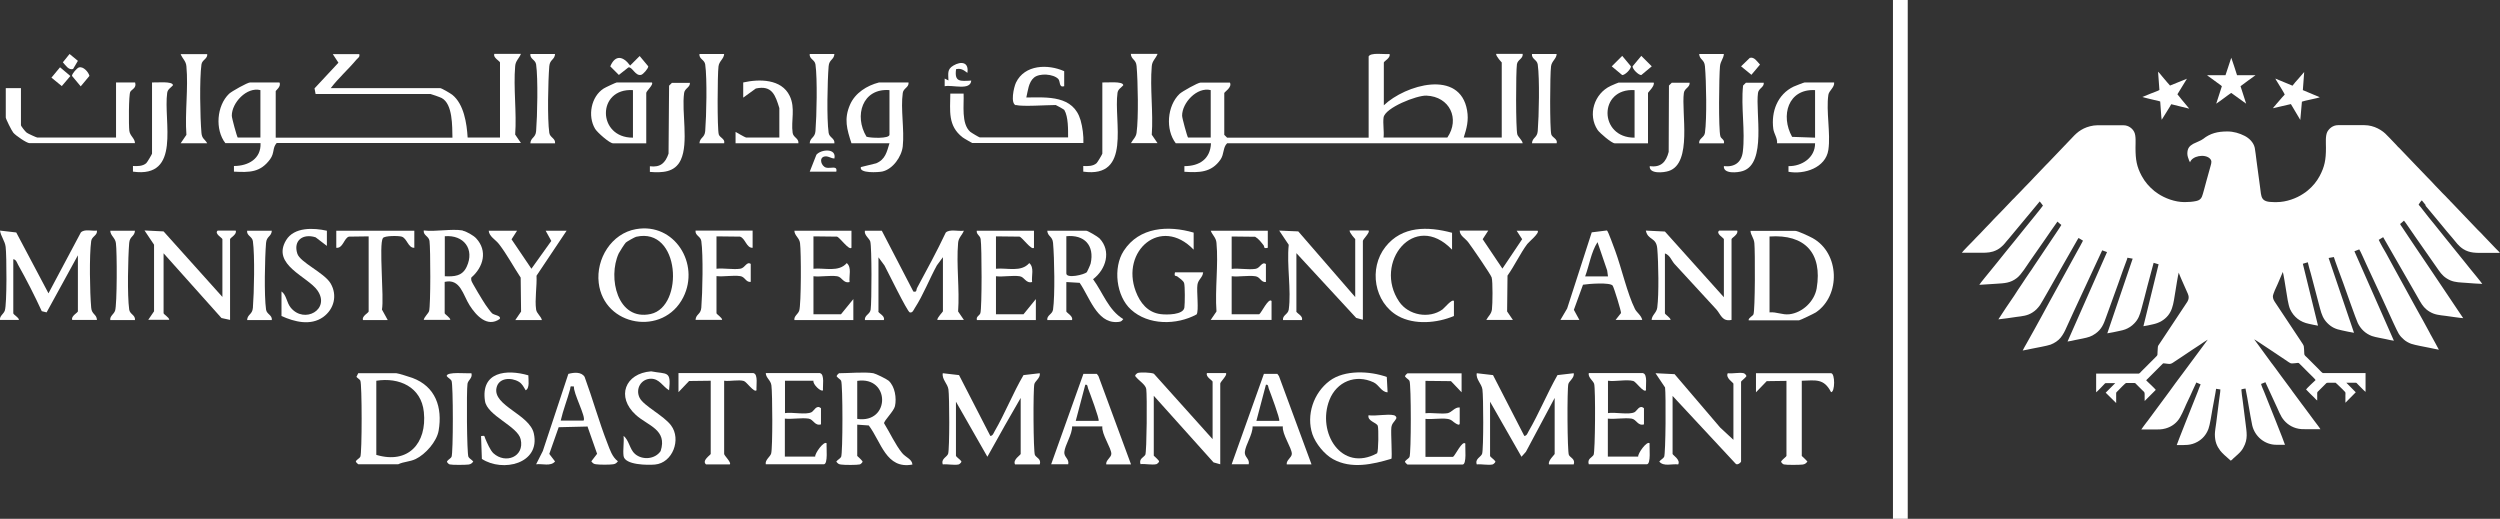 <?xml version="1.0" encoding="UTF-8"?>
<svg id="Layer_2" data-name="Layer 2" xmlns="http://www.w3.org/2000/svg" viewBox="0 0 186.15 38.63">
  <rect x="0" y="0" width="186.15" height="38.63" fill="#333333" stroke="none"/>
  <defs>
    <style>
      .cls-1, .cls-2 {
        fill: #fff;
      }

      .cls-2 {
        fill-rule: evenodd;
      }
    </style>
  </defs>
  <g id="Layer_1-2" data-name="Layer 1">
    <g>
      <g>
        <path class="cls-2" d="M169.46,7.8c-.06.07-.18.19-.22.26l1.34-.31.7,1.18.12-1.36c.11-.06,1.25-.27,1.33-.33l-1.26-.53.1-1.35-.43.5c-.06.06-.41.46-.44.52l-1.28-.53c.04.1.12.2.17.29.09.15.52.83.53.9-.07.06-.36.41-.45.51-.08.09-.14.17-.22.25Z"/>
        <path class="cls-2" d="M164.47,5.7l.56.41c.07.06.38.26.41.31l-.42,1.3c.12-.07.42-.3.56-.4.1-.07.17-.13.27-.2.05-.03.09-.07.14-.1.05-.03.09-.07.15-.1l1.11.8-.42-1.3s.48-.35.55-.41l.54-.39s0,0,.02-.02h-1.37c-.04-.13-.4-1.25-.43-1.3l-.43,1.3h-1.37s.07.06.07.06c.03.02.04.03.07.05Z"/>
        <path class="cls-2" d="M160.85,7.56c.02.21.08,1.27.11,1.36.11-.19.68-1.07.71-1.16l1.34.33-.44-.53s-.07-.08-.11-.13c-.04-.05-.07-.08-.11-.14l-.22-.27.71-1.16-1.26.51s-.19-.21-.22-.25l-.33-.39c-.04-.05-.3-.37-.34-.39l.1,1.36c-.08.06-.51.21-.63.26-.21.09-.43.18-.64.26.05.03,1.02.26,1.25.31l.08.03Z"/>
        <path class="cls-2" d="M180.61,15.32s.04.05.07.09c.02.03.05.05.07.08l1.03,1.24c.26.33.55.66.82.98.26.31.47.62.82.84.48.3.95.28,1.52.28.4,0,.8,0,1.2,0-.02-.06-.24-.25-.3-.32l-.9-.94c-.14-.16-.3-.31-.46-.47l-1.94-2.03c-.06-.05-.1-.1-.15-.16-.05-.06-.09-.1-.15-.15-.05-.05-.1-.11-.15-.16-.15-.15-.31-.3-.45-.46l-.3-.31c-.19-.22-.4-.42-.6-.63l-.75-.78c-.16-.15-.29-.32-.45-.47l-.9-.94s-.05-.05-.08-.07c-.08-.08-.14-.17-.22-.24l-.45-.47c-.05-.05-.1-.09-.15-.15-.32-.36-.95-.76-1.69-.76h-1.96c-.39,0-.67.26-.8.5-.15.3-.1.82-.1,1.19,0,.9-.1,1.4-.47,2.1-.22.41-.51.76-.87,1.06-.12.1-.22.18-.37.27-.48.32-1.23.61-1.95.61h-.21c-1.01,0-.93-.35-1.04-1.15-.09-.64-.17-1.28-.26-1.93-.04-.27-.08-.72-.13-.96-.09-.41-.42-.72-.75-.89-.39-.2-.83-.33-1.29-.33-.71,0-1.27.13-1.81.56-.15.12-.54.26-.73.36-.28.16-.44.33-.44.73,0,.18.07.35.13.51l.07.14s0,0,0,0c.15-.48,1.09-.65,1.47-.29.17.17.13.31.06.56-.1.38-.21.77-.32,1.15-.07.24-.25.98-.33,1.15-.07.16-.21.27-.42.31-.27.06-.58.08-.87.08-.73,0-1.48-.3-1.96-.62l-.28-.2c-.39-.32-.71-.68-.95-1.13-.37-.69-.46-1.2-.46-2.1,0-.37.05-.89-.1-1.18-.12-.24-.41-.49-.79-.49h-1.96c-.34,0-.73.11-1,.24-.07.04-.13.07-.2.11-.05.03-.14.09-.18.12-.12.1-.22.17-.32.28l-1.95,2.04c-.06.06-.1.1-.15.15l-.89.93c-.1.11-.2.21-.3.32-.14.15-.32.32-.45.46-.05.06-.1.1-.15.16l-.3.31c-.06.06-.1.1-.15.15-.05.05-.09.11-.15.16-.13.11-.45.48-.6.62-.05.05-.1.11-.15.16l-.75.77c-.19.22-.4.42-.6.63-.2.21-.58.62-.75.78-.05.05-.1.11-.15.16-.12.12-.86.87-.89.94.4,0,.81,0,1.21,0s.75.02,1.11-.09c.22-.07.43-.18.59-.32.2-.17.14-.13.3-.3.05-.05.09-.11.13-.16.04-.05.09-.1.14-.16l2.32-2.79s.22.27.24.31c-.11.17-1.17,1.46-1.33,1.66l-.74.92c-.4.48-.79.98-1.19,1.47-.03.03-.05.06-.07.09l-.22.27c-.1.13-.2.24-.3.37-.11.14-.86,1.04-.89,1.12.42-.02.83-.05,1.25-.08.63-.04,1.06-.05,1.55-.43.34-.26.73-.92,1-1.3.37-.52.72-1.03,1.08-1.55.11-.16.89-1.3.94-1.35.09.08.19.18.29.25-.04.09-.23.35-.29.45l-1.77,2.64c-.09.14-.19.3-.29.43-.21.29-.39.59-.59.88-.2.28-.39.59-.58.88-.07.09-1.14,1.68-1.17,1.75.43-.04.9-.12,1.33-.18.48-.06.82-.09,1.19-.32.26-.16.41-.33.58-.56.09-.12,1.09-1.89,1.23-2.14.18-.31.36-.64.54-.95l.96-1.68s.05-.08.07-.12l.07-.11s.31.19.33.2c-.26.52-.57,1.02-.84,1.54-.27.52-.57,1.01-.84,1.53l-.56,1.02c-.1.17-.19.34-.28.51-.36.69-.75,1.36-1.12,2.05l-.57,1.02c-.08.14-.22.38-.28.51.22-.03.48-.1.7-.14.34-.07,1.1-.2,1.38-.3.29-.11.57-.3.74-.51.2-.25.32-.49.45-.79.34-.77.71-1.53,1.06-2.3.14-.31,1.57-3.39,1.59-3.42l.36.13-2.94,6.66c.18-.02.38-.07.56-.11.19-.04.37-.08.55-.11.44-.09.66-.15.97-.37.45-.32.61-.7.79-1.22l.89-2.46c.12-.33.23-.66.35-.99.06-.17.12-.32.18-.49.05-.15.14-.34.17-.49l.39.07-1.89,5.56c.29-.04.61-.12.91-.18.35-.07.54-.14.79-.3.11-.07.21-.16.3-.25.31-.31.42-.63.54-1.08.15-.57.31-1.14.45-1.72.07-.29.15-.58.23-.86.07-.28.16-.57.23-.86l.37.11-1.13,4.61c.22-.03.48-.09.7-.14.24-.05.42-.12.61-.22.9-.52.91-1.32,1.07-2.23.03-.19.21-1.33.25-1.4.05.17.37.88.45,1.06.07.17.15.35.23.52.1.22.07.41-.04.59-.59.9-1.2,1.8-1.79,2.7-.1.15-.2.3-.3.45-.07.1-.1.12-.11.27,0,.11-.02.23-.02.34-.01.17.02.2-.08.3l-1.12,1.12s-.14.17-.2.17h-3.17v1.39c.06-.03.51-.5.62-.62.03-.03.04-.06.1-.06.23,0,.47-.01.7,0l-.71.71.78.77v-.7c0-.07,0-.07.03-.11.05-.05.09-.09.14-.14.04-.04.51-.54.57-.54h.62c.06,0,.06.01.09.04l.46.46c.15.15.21.16.21.31,0,.17,0,.34,0,.52.04-.02.04-.02.06-.05l.57-.57c.07-.07.14-.13.2-.2-.04-.07-.61-.61-.71-.7.02-.06.08-.1.12-.14l1.08-1.08c.07-.07.05-.06.17-.05.29.03.4.09.61-.05.48-.32.96-.63,1.44-.96.19-.13.38-.25.58-.38.19-.13.39-.27.58-.38l-1.86,2.51c-.3.41-.73.96-1.01,1.37l-1.62,2.19s-.05.06-.08.1c-.08.11-.32.42-.38.52.32,0,.63,0,.95,0s.56.01.87-.08c.46-.13.84-.42,1.07-.83.23-.4.4-.87.61-1.29.11-.21.2-.44.3-.65.1-.21.2-.44.3-.65l.32.14c-.08.17-.15.38-.22.56-.24.6-1.56,3.91-1.56,3.96.64,0,1.03.04,1.54-.24.36-.2.65-.51.82-.96.11-.28.24-1.14.3-1.48.06-.35.24-1.24.27-1.51l.32.05c0,.21-.08.61-.1.83l-.21,1.66c-.03.23-.1.63-.1.84,0,.55.14.88.41,1.24.14.18.48.48.68.65.04.03.05.06.1.08.07-.04.14-.12.2-.18.2-.19.41-.34.58-.56.05-.06.11-.15.15-.23.37-.65.24-1.16.16-1.85l-.21-1.66c-.04-.27-.08-.56-.1-.83,0,0,0,0,.01,0h.03s.03-.02.04-.02l.23-.04c.1.45.17.92.25,1.37.07.39.17,1.01.25,1.37.19.82.92,1.45,1.8,1.45h.64c0-.07-1.32-3.36-1.56-3.96-.06-.15-.19-.42-.22-.57.11-.03.22-.1.32-.13.1.21.2.43.3.65.1.21.2.44.3.65.1.21.2.43.3.65.09.2.2.46.31.64.22.36.57.68,1.07.83.3.09.55.08.87.08s.63,0,.95,0c-.08-.14-.35-.48-.46-.63l-.77-1.04c-.05-.07-.11-.14-.16-.21l-.62-.84c-.06-.07-.1-.14-.15-.21l-.78-1.05c-.21-.28-.4-.56-.61-.83-.03-.04-.05-.06-.08-.1l-.38-.52c-.16-.2-.3-.43-.46-.63-.13-.17-.25-.35-.38-.52-.03-.03-.06-.07-.07-.11.09.04,2.23,1.48,2.31,1.53.38.25.35.29.68.25.3-.03.28-.06.38.04.08.08.16.16.24.24.16.16.32.32.48.48.05.05.44.42.47.49-.1.09-.67.63-.71.7.13.15.46.46.62.62.06.06.14.16.21.2,0-.18,0-.36,0-.54,0-.1.04-.11.09-.16l.59-.59s.03-.03.1-.03h.59s.25.22.29.27c.1.1.34.32.42.42.04.05.02.17.02.25,0,.18,0,.37,0,.55l.77-.78-.7-.71h.7c.06,0,.08.04.11.07.09.09.56.58.62.61v-1.4h-3.17c-.06,0-.26-.23-.31-.28l-.88-.88c-.07-.07-.19-.15-.2-.25-.05-.69.05-.51-.29-1.02l-1.64-2.47c-.08-.12-.15-.23-.24-.36-.08-.12-.17-.26-.17-.45,0-.17.27-.74.36-.93.13-.29.25-.6.38-.89.04.08.22,1.22.25,1.41.06.37.15,1.04.29,1.36.28.6.76.96,1.39,1.09.21.04.47.11.69.14l-1.13-4.61.37-.11c.06.28.15.58.23.86l.68,2.58c.12.45.24.78.55,1.09.31.31.61.45,1.08.54.24.05.67.15.9.18l-1.89-5.57.39-.07c.04.17.64,1.78.71,1.97.07.2.97,2.75,1.07,2.94.22.45.57.79,1.05.97.16.06.35.09.53.13.19.04.37.07.55.11.17.04.39.09.56.11l-2.94-6.66.36-.14c.06.06.47.99.54,1.14l.8,1.72c.26.57.54,1.14.79,1.71.12.27.7,1.54.81,1.71.13.2.22.29.39.44.12.11.34.24.54.31.29.1,1.03.23,1.37.3.22.04.48.11.69.14-.04-.1-.51-.93-.56-1.03-.05-.09-.1-.17-.14-.26-.31-.6-.66-1.19-.98-1.78l-1.68-3.06c-.18-.34-.37-.69-.56-1.03-.18-.31-.41-.7-.56-1.02.02-.02.3-.19.33-.2,0,0,0,0,0,0l2.19,3.81c.19.33.37.64.55.96.19.33.38.58.72.78.38.23.71.25,1.19.31.22.03,1.17.17,1.31.17-.09-.14-.19-.29-.29-.43l-2.06-3.07c-.39-.59-.78-1.17-1.18-1.75-.2-.3-.39-.59-.59-.88l-.44-.66c-.04-.06-.12-.16-.14-.22.1-.07.19-.17.29-.25.07.06.73,1.05.82,1.17l1.76,2.52c.23.33.45.57.88.76.36.15.73.15,1.14.18.28.02,1,.08,1.23.08-.05-.09-.79-.99-.89-1.11l-.44-.55c-.3-.37-.59-.74-.89-1.1-.05-.06-.09-.12-.15-.19-.1-.12-.2-.25-.3-.37l-.89-1.11c-.27-.33-.55-.67-.81-1.01-.08-.11-.29-.38-.37-.46.01-.04.19-.29.24-.32l.27.33Z"/>
      </g>
      <rect class="cls-1" x="140.95" width="1.1" height="38.63"/>
      <g>
        <path class="cls-1" d="M101.9,4.23c.1-.36,1.23-.16,1.56-.21.12.28-.42.54-.42.64v3.18c1.61-1.53,5.67-2.71,6.2.38.13.75-.03,1.33-.25,2.02h2.83v-5.59s-.43-.45-.42-.64h1.98c.04.37-.38.42-.43.78-.08.58-.09,4.8.03,5.22.05.18.37.43.4.66h-22.01c-.32.31-.21.8-.49,1.21-.68.98-1.59.98-2.69.91v-.42c1.12,0,1.93-.53,1.98-1.7h-2.62c-.78-1.01-.65-2.79.28-3.68.19-.18,1.37-.84,1.56-.84h2.19c.19.35-.42.7-.42.78v3.11l.21.21h10.54v-6.01ZM90.15,6.71c-1.02-.26-2.14.95-2.13,1.91,0,.17.38,1.56.44,1.62h1.69s0-3.53,0-3.53ZM103.03,10.24h4.74c.95-1.39.18-3.05-1.56-3.12-.71-.03-3.08.9-3.19,1.63-.06.45.05,1.02,0,1.49Z"/>
        <path class="cls-1" d="M26.75,4.02c.06.24-.09.28-.21.42-.59.71-1.35,1.38-1.91,2.12h8.14c.11,0,.77.39.91.5.86.69,1.08,2.13,1.14,3.18h2.41v-5.59c0-.09-.55-.37-.42-.64h1.98c-.14.35-.4.51-.43.91-.14,1.63.12,3.45,0,5.1l.43.63h-18.19c-.33.37-.14.73-.49,1.21-.73.99-1.53.98-2.69.92v-.42c1.07,0,2.03-.54,1.98-1.7h-2.62c-.78-1.01-.65-2.79.28-3.68.19-.18,1.37-.84,1.56-.84h2.19c.15.3-.28.6-.28.64v3.47h13.16c-.02-.84.03-2.5-.8-2.95-.11-.06-.79-.3-.83-.3h-8.56l-.08-.42,1.78-1.91-.42-.64h1.98ZM19.39,6.71c-1.02-.26-2.14.95-2.13,1.91,0,.17.38,1.56.44,1.62h1.69s0-3.53,0-3.53Z"/>
        <path class="cls-1" d="M65.39,23.19c.04.15.53.33.42.64h-1.41c-.04-.37.38-.42.43-.78.08-.57.09-4.66-.03-5.07-.07-.23-.47-.48-.4-.8h1.26s2.35,4.53,2.35,4.53c.29.06.19-.12.28-.28.73-1.36,1.47-2.71,2.13-4.11.27-.28.96-.08,1.35-.14-.14.35-.4.51-.43.91-.14,1.63.12,3.45,0,5.1l.43.63h-1.98c0-.19.42-.6.42-.64v-4.03l-.45.61c-.55,1-1.02,2.22-1.64,3.17-.09.14-.17.39-.38.33-.19-.06-1.65-3.07-1.88-3.49l-.45-.61v4.03Z"/>
        <path class="cls-1" d="M71.19,33.95c.02.08.28.25.35.35.14.08-.09.26-.15.28-.33.08-.84-.04-1.19,0-.15-.43.33-.55.4-.8.11-.38.1-4.26.02-4.79-.06-.42-.5-.75-.42-1.2l1.21.14,2.33,4.53c.18-.01.24-.2.31-.33.77-1.32,1.38-2.87,2.16-4.2l1.21-.14c.07.33-.34.58-.4.8-.1.36-.08,5.05.04,5.29.11.21.49.29.36.7h-1.84c-.19-.35.42-.7.42-.78v-4.17l-1.16,2.02-1.32,2.36-2.34-4.1v4.03Z"/>
        <path class="cls-1" d="M110.95,33.95c.02.08.28.25.35.35.14.08-.09.26-.15.28-.33.08-.84-.04-1.19,0-.15-.43.33-.55.4-.8.11-.38.1-4.26.02-4.79-.06-.42-.5-.75-.42-1.2l1.21.14,2.33,4.53c.18-.01.24-.2.31-.33.77-1.32,1.4-2.86,2.16-4.2l1.21-.14c.07.33-.34.58-.4.8-.1.36-.08,5.05.04,5.29.11.21.49.29.36.7h-1.84c-.11-.26.42-.73.42-.78v-4.17l-2.14,4.01-.33.37-2.34-4.1v4.03Z"/>
        <path class="cls-1" d="M.99,23.33c.03.12.41.3.42.49H0c-.04-.3.27-.43.36-.7.16-.48.14-4.09.06-4.74-.05-.43-.36-.79-.42-1.21l1.21.14,2.4,4.53,2.41-4.53c.27-.28.83-.09,1.2-.14.04.37-.38.42-.43.78-.15,1.06-.1,3.84,0,4.96.04.51.4.47.43.91h-1.84c-.12-.28.42-.54.42-.64v-4.17l-2.33,4.25-.36-.09c-.54-1.17-1.13-2.33-1.76-3.45-.09-.16-.14-.39-.36-.42v4.03Z"/>
        <path class="cls-1" d="M26.68,27.79h2.83c.13,0,1,.28,1.2.35,1.72.64,2.25,2.19,1.95,3.93-.14.81-.98,1.76-1.71,2.11-.44.21-.89.19-1.3.39h-2.97s-.29-.21-.14-.28c.08-.1.24-.18.29-.28.13-.25.13-5.41,0-5.67-.05-.1-.21-.18-.29-.28l.14-.28ZM28.02,33.87c2.37.71,3.78-.86,3.54-3.19-.19-1.87-1.84-2.6-3.54-2.33v5.52Z"/>
        <path class="cls-1" d="M130.2,23.83c.02-.19.29-.28.36-.42.13-.26.13-4.71.07-5.31-.04-.4-.26-.56-.29-.91h3.33c.2,0,1.06.41,1.3.54,2.02,1.12,2.1,4.27.24,5.53-.14.09-1.18.59-1.25.59h-3.75ZM131.76,23.26c.53-.05.94.2,1.48.14.98-.12,1.86-.96,2.03-1.93.44-2.63-.88-4.04-3.51-3.86v5.66Z"/>
        <path class="cls-1" d="M65.03,27.79c.17.03.99.43,1.14.56.47.43.6,1.29.47,1.89-.08.38-.84,1.1-.81,1.28.43.69.83,1.58,1.34,2.21.28.34.74.45.77.86-1.96.37-2.32-1.68-3.25-2.91l-.86-.06v2.33s.29.26.35.35c.14.08-.09.26-.15.28-.21.05-1.16.05-1.41.01-.18-.02-.24-.08-.35-.22.09-.13.3-.23.36-.35.13-.25.13-5.41,0-5.67-.05-.1-.21-.18-.29-.28-.14-.07.13-.28.14-.28.72,0,1.91-.11,2.55,0ZM63.83,31.19c2.47.37,2.47-3.2,0-2.83v2.83Z"/>
        <path class="cls-1" d="M34.46,17.18c.25.04.81.36.99.56.88.94.54,2.15-.35,2.92-.03.08-.01.16,0,.24.02.12.9,1.58,1.05,1.79.1.15.4.56.49.64.17.15.69.16.57.42-.93.66-1.76-.26-2.24-1.01-.5-.78-.69-2.02-1.86-1.75v2.33c0,.08.43.33.42.5h-1.98c.04-.23.35-.48.4-.66.12-.42.11-4.63.03-5.22-.05-.36-.47-.4-.43-.78.88.11,2.06-.14,2.9,0ZM33.12,20.57c.71.03,1.3,0,1.63-.71.61-1.31-.22-2.39-1.63-2.27v2.97Z"/>
        <path class="cls-1" d="M16.56,22.13v-4.32c0-.09-.63-.42-.35-.64h1.34c.12.28-.42.54-.42.64v6.01l-.64-.14-4.31-4.82v4.46c0,.08.43.33.42.49h-1.56s.43-.63.43-.63v-4.96s-.71-1.06-.71-1.06l1.42.07,4.38,4.88Z"/>
        <path class="cls-1" d="M47.37,17.06c2.85-.5,4.76,2.58,3.51,5.07-1.48,2.94-5.92,2.19-6.3-1.07-.21-1.79.95-3.68,2.78-4ZM46.6,18.06c-.09.09-.46.67-.53.81-.83,1.8-.1,5.05,2.38,4.51,2.5-.55,2.21-6.5-1.08-5.75-.1.02-.7.36-.77.43Z"/>
        <path class="cls-1" d="M129.07,32.74v-4.17c0-.08-.61-.43-.42-.78.36.05.87-.08,1.19,0,.06.01.29.2.15.28-.06.09-.35.31-.35.35v5.94c0,.07-.3.34-.43.14l-4.67-5.02v4.32c0,.08.61.43.42.78-.47-.06-1.09.18-1.41-.21.09-.13.3-.23.36-.35.12-.23.14-4.66.07-5.17l-.71-1.06,1.42.07,3.39,3.97.99.92Z"/>
        <path class="cls-1" d="M79.4,21v2.19c0,.09.54.36.42.64h-1.84c-.04-.37.38-.42.43-.78.15-1.06.1-3.84,0-4.96-.04-.51-.4-.47-.43-.91h2.9c.12,0,.86.44.99.57.9.95.48,2.31-.48,3.04.74,1.01,1.14,2.3,2.25,2.97-.15.21-.26.21-.5.22-1.48.06-2.04-1.92-2.75-2.92l-1-.06ZM79.4,17.6v2.76c0,.4,1.34.1,1.53-.1.02-.02.27-.57.28-.64.3-1.35-.47-2.17-1.82-2.03Z"/>
        <path class="cls-1" d="M90.29,32.74v-4.32c0-.09-.54-.36-.42-.64h1.41c.15.13-.42.65-.42.78v6.01l-.5-.14-4.45-4.96v4.46s.29.26.35.35c.14.08-.09.26-.15.28-.33.08-.84-.04-1.19,0-.13-.42.25-.5.36-.7.11-.22.14-4.4.07-4.89-.05-.34-.56-.63-.78-.92-.14-.08.09-.26.15-.28.2-.06,1-.04,1.2.06l4.38,4.88Z"/>
        <path class="cls-1" d="M128.36,22.13v-4.32c0-.09-.63-.42-.35-.64h1.34c.12.28-.42.54-.42.64v6.01c-.7.15-.8-.41-1.13-.78-1.04-1.14-2.08-2.26-3.12-3.39-.22-.25-.34-.66-.71-.78v4.46c0,.08.43.33.42.49h-1.41c.02-.37.37-.52.42-.92.13-.98.09-3.36,0-4.39-.07-.87-.7-.6-.85-1.34l1.42.07,4.38,4.88Z"/>
        <path class="cls-1" d="M96.52,23.19c.04.15.53.33.42.64h-1.41c-.04-.37.38-.42.43-.78.2-1.44-.16-3.32,0-4.82l-.71-1.06,1.42.06,4.24,4.89v-4.32s-.43-.45-.42-.64h1.41c.15.13-.42.65-.42.78v5.87l-.5-.14-4.45-4.82v4.32Z"/>
        <path class="cls-1" d="M75.65,7.84c-.43-.11-.17-1.33,0-1.69.65-1.35,2.38-1.39,3.59-.85v1.12c-.41.12-.27-.35-.44-.54-.37-.38-1.4-.45-1.81-.1s-.45.98-.57,1.48c1.6-.02,3.5-.16,4.04,1.69.15.53.23,1.15.21,1.7h-8.28s-.61-.34-.71-.42c-1.12-.86-.93-1.98-.92-3.26h.99c.04.83-.19,2.23.49,2.84.08.07.67.42.71.42h6.58c0-.57.02-1.53-.28-2.04-.02-.04-.61-.37-.64-.37-.68,0-2.47.13-2.97,0Z"/>
        <path class="cls-1" d="M89.58,20.29c-.02.37-.37.52-.42.92-.07.48.12,1.94-.06,2.2-1.49.81-3.6.82-4.89-.36-1.1-1-1.35-3.12-.54-4.37,1.16-1.79,3.32-1.91,5.21-1.36v1.27c-2.44-2.54-5.45.1-4.31,3.11.32.85.89,1.57,1.85,1.69.46.06,1.69.06,1.77-.49.04-.3.05-1.58-.02-1.82-.06-.19-.35-.37-.5-.49-.1-.08-.27.04-.18-.31h2.12Z"/>
        <path class="cls-1" d="M103.31,29.21c-.45-.02-.63-.55-1.03-.74-1.34-.63-2.75-.06-3.29,1.31-.95,2.42.89,5.42,3.55,3.97.1-.14.12-1.82.05-2.04-.08-.25-.79-.35-.69-.79.55.08,1.41-.12,1.9,0,.09.02.23.14.15.27-.12.22-.31.32-.35.64-.05.38.08,2.25,0,2.33-1.4.42-2.98.78-4.34.03-.64-.35-1.3-1.16-1.54-1.86-.47-1.42.08-3.07,1.28-3.97,1.11-.84,3.01-.74,4.26-.29l.06,1.14Z"/>
        <path class="cls-1" d="M108.83,27.79v1.42s-.79-.83-.79-.83l-1.9-.02v2.41c.51-.05,1.14.07,1.63,0,.32-.05.55-.47.92-.43v1.2c-.02.15-.17.06-.28,0-.21-.11-.31-.31-.64-.35-.5-.07-1.11.05-1.63,0v2.83h2.05c.16-.09.69-1.25.92-.99-.03.29.12,1.56-.21,1.56h-4.1s-.29-.21-.14-.28c.08-.1.24-.18.29-.28.13-.25.13-5.41,0-5.67-.05-.1-.21-.18-.29-.28-.14-.07.13-.28.14-.28h4.03Z"/>
        <path class="cls-1" d="M67.65,6.14c.04.37-.38.42-.43.78-.17,1.19.13,2.74,0,3.97-.08.77-.74,1.71-1.52,1.88-.27.06-1.75.16-1.6-.33l1.14-.28c.69-.29.79-.85.99-1.49h-2.83c-.34-1.05-.57-1.81-.11-2.87.38-.88,1.26-1.43,2.16-1.66h2.19ZM66.23,6.71c-2.03-.16-2.65,1.93-1.71,3.47.29.1,1.71.16,1.71-.15v-3.33Z"/>
        <path class="cls-1" d="M76.99,17.18v1.27c-.19.21-.86-.77-1.08-.83l-1.75-.02v2.41c.84-.08,1.87.28,2.48-.42.39.33.15.95.21,1.41-.47.12-.55-.37-.92-.43-.54-.08-1.21.06-1.77,0v2.83h2.05l.92-1.13v1.56s-4.39,0-4.39,0c-.08-.27.21-.33.26-.52.12-.42.11-4.91.02-5.5-.04-.29-.33-.34-.29-.63h4.25Z"/>
        <path class="cls-1" d="M136.57,6.14c.04.37-.38.6-.43.92-.18,1.22.18,2.87,0,4.1-.2,1.34-1.8,1.85-2.97,1.63v-.42c.99.02,1.99-.63,1.98-1.7h-2.83c.04-.38-.23-.71-.28-1.07-.17-1.29.31-2.57,1.51-3.15.11-.05.77-.31.82-.31h2.19ZM135.15,6.71c-2.01-.11-2.59,1.9-1.71,3.48l1.71.06v-3.54Z"/>
        <path class="cls-1" d="M122.35,27.79c.34.09.18.96.21,1.27-.18.2-.74-.63-.94-.69-.49-.14-1.35.06-1.89-.02v2.41c.52-.09,1.57.15,1.98-.07.18-.09.37-.59.7-.29v1.2c-.47.13-.55-.37-.92-.43-.54-.08-1.21.06-1.77,0v2.83h2.26c-.04-.23.65-1.2.85-.99-.03.29.12,1.56-.21,1.56h-4.32c-.13-.42.25-.5.36-.7.12-.24.15-4.93.04-5.29-.07-.23-.47-.48-.4-.8h4.03Z"/>
        <path class="cls-1" d="M61.07,27.79c.34.09.18.96.21,1.27-.14.15-.78-.45-.71-.71h-2.12v2.41c.52-.09,1.57.15,1.98-.07.18-.09.37-.59.7-.29v1.2c-.47.13-.55-.37-.92-.43-.54-.08-1.21.06-1.77,0v2.83h2.26c-.04-.23.65-1.2.85-.99-.03.29.12,1.56-.21,1.56h-4.32c-.07-.32.34-.57.4-.8.12-.43.1-4.48.02-5.07-.05-.4-.41-.55-.42-.92h4.03Z"/>
        <path class="cls-1" d="M94.4,17.18v1.27c-.35.09-.23-.08-.31-.18-.19-.24-.36-.48-.63-.64l-1.75-.02v2.41c.56-.06,1.23.08,1.77,0,.36-.05.47-.57.78-.36v1.34c-.37.04-.42-.38-.78-.43-.54-.08-1.21.06-1.77,0v2.83h2.05c.16-.09.69-1.25.92-.99v1.41s-4.53,0-4.53,0l.43-.63c-.12-1.65.15-3.48,0-5.1-.03-.4-.29-.56-.43-.91h4.25Z"/>
        <path class="cls-1" d="M97.65,34.58h-1.84c-.05-.31.37-.51.38-.78.01-.43-.74-1.48-.67-2.05h-2.25c.01.61-.53,1.37-.58,1.91-.03.39.38.5.29.91h-1.27s2.4-6.73,2.4-6.73h1l.12.16,2.42,6.56ZM95.25,31.33c.09-.09-.66-2.09-.78-2.4-.05-.14-.02-.32-.21-.28l-.71,2.69h1.7Z"/>
        <path class="cls-1" d="M43.72,31.76l-2.12.05-.7,1.99.43.56c-.33.39-.95.15-1.41.21l.5-.99,1.9-5.74c.41-.11.96-.17,1.21.22.6,1.63,1.07,3.34,1.7,4.95.19.49.35,1.01.78,1.34-.11.13-.17.19-.35.22-.28.04-1,.04-1.28,0-.18-.02-.24-.08-.35-.22l.43-.56-.72-2.05ZM42.74,28.78c-.35-.03-.23-.02-.29.2-.21.78-.52,1.55-.7,2.34h1.7c.23-.22-.8-2.1-.71-2.55Z"/>
        <path class="cls-1" d="M120.29,23.83l.41-.52c.03-.1-.52-1.89-.62-2.04-.18-.26-1.79-.14-2.21-.07l-.68,1.87.41.75h-1.41s.5-.85.5-.85l1.83-5.67,1.13-.14c.08.01.53,1.29.62,1.52.46,1.25.91,3.22,1.47,4.33.13.26.47.47.54.81h-1.98ZM119.73,20.57l-.06-.43-.72-2.11c-.48.75-.61,1.72-.92,2.55h1.7Z"/>
        <path class="cls-1" d="M84.21,34.58h-1.84c-.05-.31.37-.51.38-.78.01-.43-.74-1.48-.67-2.05h-2.25c.01.61-.53,1.37-.58,1.91-.03.39.38.5.29.91h-1.27s2.4-6.73,2.4-6.73h1l.12.16,2.42,6.56ZM81.8,31.33c.09-.09-.66-2.09-.78-2.4-.05-.14-.02-.32-.21-.28l-.71,2.69h1.7Z"/>
        <path class="cls-1" d="M63.4,17.18v1.27c-.19.21-.86-.77-1.08-.83l-1.75-.02v2.41c.84-.08,1.87.28,2.48-.42.39.33.15.95.21,1.41-.47.12-.55-.37-.92-.43-.54-.08-1.21.06-1.77,0v2.83h2.05l.92-1.13v1.56s-4.39,0-4.39,0c-.04-.3.27-.43.36-.7.15-.46.15-4.39.06-5.03-.05-.4-.41-.55-.42-.92h4.25Z"/>
        <path class="cls-1" d="M8.64,6.14h1.42c.13.42-.25.5-.36.7-.12.23-.12,2.51-.07,2.9s.41.55.42.92H2.2c-.21,0-1.04-.57-1.21-.78-.12-.14-.56-1.03-.56-1.13v-2.19h1.13v2.76c0,.07.32.48.43.56.09.07.73.36.78.36h5.87v-4.1Z"/>
        <path class="cls-1" d="M108.12,17.32v1.27c-2.82-2.94-5.89,1-3.94,3.87.69,1.02,2.23,1.3,3.23.58.15-.11.7-.8.85-.63v1.12c-1.25.53-2.94.68-4.16,0-1.79-1.01-2.2-3.55-.94-5.15,1.24-1.57,3.16-1.53,4.95-1.05Z"/>
        <path class="cls-1" d="M134.16,28.36v5.59s.35.32.42.42c-.11.13-.17.19-.35.22-.25.03-1.2.04-1.41-.01-.06-.01-.29-.2-.15-.28.06-.09.35-.31.35-.35v-5.59l-1.47.02-.8.83v-1.42s5.59,0,5.59,0c.31,0,.3,1.42,0,1.41-.53-1.04-1.15-.88-2.19-.85Z"/>
        <path class="cls-1" d="M56.04,17.18v1.27c-.46.03-.54-.71-.94-.83l-1.75-.02v2.41c.56-.06,1.23.08,1.77,0,.36-.05.47-.57.78-.36v1.34c-.37.04-.42-.38-.78-.43-.54-.08-1.21.06-1.77,0v2.76c0,.08.43.33.42.5h-1.98c.03-.44.39-.4.43-.91.09-1.12.15-3.9,0-4.96-.05-.36-.47-.4-.43-.78h4.25Z"/>
        <path class="cls-1" d="M39.34,27.94c0,.3.12.98-.2,1.12-.14-.23-.25-.48-.5-.63-.58-.35-1.51-.31-1.67.45-.29,1.33,2.47,1.97,2.78,3.4.5,2.26-2.33,2.9-3.87,1.89l-.06-1.7c.32-.05.23,0,.31.18.13.31.38.89.61,1.1.9.82,2.33.27,2.03-1.04-.22-.98-2.5-1.75-2.66-2.86-.32-2.17,1.6-2.38,3.24-1.9Z"/>
        <path class="cls-1" d="M24.34,17.18v1.13s-.84-.64-.84-.64c-.94-.3-1.68.23-1.36,1.22.21.65,1.99,1.41,2.47,2.2.53.89.27,1.93-.55,2.52-.93.66-2.13.36-3.1-.08v-1.83c.38.27.37.82.69,1.21,1.01,1.23,2.97.13,1.99-1.28-.72-1.04-3.44-1.9-2.34-3.74.6-1,2.05-.93,3.04-.71Z"/>
        <path class="cls-1" d="M49.82,29.06c-.47-.28-.72-.86-1.34-.86-.75,0-1.19.76-.85,1.43.31.6,1.8,1.32,2.34,2.05.77,1.03.12,2.79-1.2,2.91-.54.05-2.25.04-2.34-.64-.06-.45.05-1.02,0-1.49.4.29.46,1.01.85,1.34.56.48,1.49.4,1.91-.21.52-1.6-.94-1.88-1.84-2.69-1.49-1.35-.81-3.1,1.13-3.25,1.2.23,1.5-.07,1.34,1.41Z"/>
        <path class="cls-1" d="M110.81,17.18l-.41.63,1.47,2.19,1.47-2.19-.41-.63h1.56c.18.16-.65.83-.77.99-.51.68-.96,1.64-1.47,2.35l-.03,2.67.43.63h-1.98c.14-.27.38-.44.42-.78.05-.37.07-2.08-.02-2.38-.07-.23-1.49-2.29-1.75-2.63-.21-.28-.63-.48-.63-.86h2.12Z"/>
        <path class="cls-1" d="M38.5,17.18l-.41.64,1.48,2.19,1.48-2.07-.42-.76h1.56s-2.24,3.35-2.24,3.35c.04.77-.14,1.78-.03,2.52.04.29.36.49.43.78h-1.98l.43-.63-.03-2.53c-.53-.8-1.03-1.74-1.61-2.49-.25-.33-.74-.57-.77-1h2.12Z"/>
        <path class="cls-1" d="M48.54,6.14c.15.15-.42.64-.42.78v3.75h-2.48c-.25,0-1.17-.81-1.33-1.08-.57-.95-.3-2.4.64-3,.12-.08.92-.45.97-.45h2.62ZM47.13,6.71c-2.7-.17-2.67,3.56,0,3.54v-3.54Z"/>
        <path class="cls-1" d="M123.13,6.14c.12.24-.42.73-.42.78v3.75h-2.48c-.22,0-1.11-.76-1.27-.99-.76-1.14-.25-2.71.96-3.28.11-.05.56-.25.6-.25h2.62ZM121.71,6.71c-2.7-.17-2.67,3.56,0,3.54v-3.54Z"/>
        <path class="cls-1" d="M56.12,27.79c.34.09.18.96.21,1.27-.18.2-.74-.63-.94-.69-.39-.12-1.03.04-1.47-.02v5.45c0,.12.57.65.42.78h-1.77c-.34-.29.35-.71.35-.78v-5.45l-1.61.02-.79.83v-1.42s5.59,0,5.59,0Z"/>
        <path class="cls-1" d="M30.85,17.18v1.27c-.46.03-.54-.71-.94-.83-.24-.07-1.27-.08-1.4.11-.31.46.1,4.46-.07,5.32l.43.78h-1.84c-.12-.28.42-.54.42-.64v-5.59l-1.47.02c-.36.1-.44.89-.94.83v-1.27s5.8,0,5.8,0Z"/>
        <path class="cls-1" d="M35.1,27.79c.11.35-.24.5-.29.78-.08.52-.05,5.21.07,5.45.06.12.27.22.36.35-.11.13-.17.19-.35.22-.25.03-1.2.04-1.41-.01-.06-.01-.29-.2-.15-.28.08-.1.24-.18.29-.28.13-.25.13-5.41,0-5.67-.06-.12-.27-.22-.36-.35,0-.35,1.52-.17,1.84-.21Z"/>
        <path class="cls-1" d="M86.19,4.02c-.14.35-.4.51-.43.91-.14,1.63.12,3.45,0,5.1l.43.63h-1.98c.14-.27.38-.44.42-.78.15-1.09.1-3.81,0-4.96-.04-.51-.4-.47-.43-.91h1.98Z"/>
        <path class="cls-1" d="M15.43,4.02c.04.37-.38.42-.43.78-.15,1.09-.1,3.95,0,5.1.04.44.24.44.43.77h-1.98l.43-.63c-.12-1.65.15-3.48,0-5.1-.03-.4-.29-.56-.43-.91h1.98Z"/>
        <path class="cls-1" d="M128.36,4.02c-.03.36-.25.52-.29.91-.07.75-.12,4.7.03,5.22.05.19.34.25.26.52h-1.84c-.04-.37.38-.42.43-.78.15-1.06.1-3.84,0-4.96-.04-.51-.4-.47-.43-.91h1.84Z"/>
        <path class="cls-1" d="M51.37,6.14c.04.37-.38.42-.43.78-.2,1.42.35,3.71-.25,4.99-.44.94-1.39.96-2.3.89v-.42c.78.1,1.15-.24,1.39-.94l.04-5.06.21-.21h1.33Z"/>
        <path class="cls-1" d="M125.81,6.14c.04.37-.38.42-.43.78-.2,1.44.65,5.23-1.12,5.81-.38.13-1.48.24-1.42-.36.83.12,1.22-.31,1.41-1.06l.02-4.94.21-.21h1.33Z"/>
        <path class="cls-1" d="M131.33,6.14c.04.37-.38.42-.43.78-.2,1.44.65,5.23-1.12,5.81-.38.13-1.48.24-1.42-.36.79.09,1.31-.27,1.41-1.07.19-1.52-.15-3.37.02-4.93l.21-.21h1.33Z"/>
        <path class="cls-1" d="M82.08,6.14c.29.02,1.56-.12,1.56.21-.17.19-.39.29-.43.56-.3,2.11,1.08,6.38-2.55,5.87v-.42c.33.02.73.02.99-.21.07-.06.43-.67.43-.71v-5.31Z"/>
        <path class="cls-1" d="M11.32,6.14c.29.02,1.56-.12,1.56.21-.17.19-.39.29-.43.56-.3,2.11,1.08,6.38-2.55,5.87v-.42c.33.02.73.02.99-.21.07-.06.43-.67.43-.71v-5.31Z"/>
        <path class="cls-1" d="M59.44,10.67h-4.67v-.85s.72.42.78.42h2.48v-2.19c-.3-.97-.54-1.72-1.75-1.46l-.94.68v-1.13c1.2-.27,2.85-.27,3.46,1,.44.91.09,1.84.22,2.75.05.36.47.4.43.78Z"/>
        <path class="cls-1" d="M10.05,17.18c-.03.44-.39.4-.43.91-.09,1.12-.15,3.9,0,4.96.05.36.47.4.43.78h-1.84c-.04-.3.27-.43.36-.7.15-.46.15-4.39.06-5.03-.05-.4-.41-.55-.42-.92h1.84Z"/>
        <path class="cls-1" d="M53.92,4.02c-.02.37-.37.52-.42.92-.08.58-.1,4.66.02,5.07.07.24.49.33.4.66h-1.84c.03-.44.39-.4.43-.91.09-1.12.15-3.9,0-4.96-.05-.36-.47-.4-.43-.78h1.84Z"/>
        <path class="cls-1" d="M115.91,4.02c-.02.37-.37.52-.42.92-.08.58-.1,4.66.02,5.07.07.24.49.33.4.66h-1.84c.03-.44.39-.4.43-.91.09-1.12.15-3.9,0-4.96-.05-.36-.47-.4-.43-.78h1.84Z"/>
        <path class="cls-1" d="M20.24,17.18c-.03.44-.39.4-.43.91-.09,1.12-.15,3.9,0,4.96.05.36.47.4.43.78h-1.84c.03-.44.39-.4.43-.91.09-1.12.15-3.9,0-4.96-.05-.36-.47-.4-.43-.78h1.84Z"/>
        <path class="cls-1" d="M41.33,4.02c-.03.44-.39.4-.43.91-.09,1.12-.15,3.9,0,4.96.05.36.47.4.43.78h-1.84c.03-.44.39-.4.43-.91.09-1.12.15-3.9,0-4.96-.05-.36-.47-.4-.43-.78h1.84Z"/>
        <path class="cls-1" d="M62.13,4.02c-.03.44-.39.4-.43.91-.09,1.12-.15,3.9,0,4.96.05.36.47.4.43.78h-1.84c.03-.44.39-.4.43-.91.09-1.12.15-3.9,0-4.96-.05-.36-.47-.4-.43-.78h1.84Z"/>
        <path class="cls-1" d="M47.62,4.16l.65.78c0,.17-.38.59-.52.63-.44.13-.67-.62-.96-.55l-.71.56-.64-.64c.38-.89.96-.76,1.48-.06l.71-.71Z"/>
        <path class="cls-1" d="M72.04,5.43c-.29-.21-.46-.36-.85-.28-.14.98.32.89,1.13.85-.06.77-1.39.3-1.98.42v-.57s.28.14.28.14c-.01-.51-.11-.83.37-1.11.58-.34,1.17-.26,1.04.55Z"/>
        <path class="cls-1" d="M60.29,12.79l.5-1.27c.35-.41,1.51-.51,1.34.28-.27,0-.48-.22-.77-.14-.4.12-.2.72.15.82.32.09.87-.19.76.3h-1.98Z"/>
        <path class="cls-1" d="M120.79,4.16l.65.78c0,.21-.43.65-.65.65l-.78-.65.78-.78Z"/>
        <path class="cls-1" d="M122.21,4.16l.78.78-.78.65c-.21,0-.65-.43-.65-.65l.65-.78Z"/>
        <polygon class="cls-1" points="4.47 5.01 5.24 5.66 4.6 6.41 3.83 5.78 4.47 5.01"/>
        <path class="cls-1" d="M5.89,5.02c.31-.09.7.34.77.63l-.65.78-.65-.78c0-.17.38-.59.52-.63Z"/>
        <path class="cls-1" d="M130.29,4.31c.33-.1.55.28.76.5l-.64.76-.77-.63.65-.63Z"/>
        <path class="cls-1" d="M5.18,4.02l.62.51-.36.61c-.34.1-.56-.29-.76-.5l.5-.62Z"/>
      </g>
    </g>
  </g>
</svg>